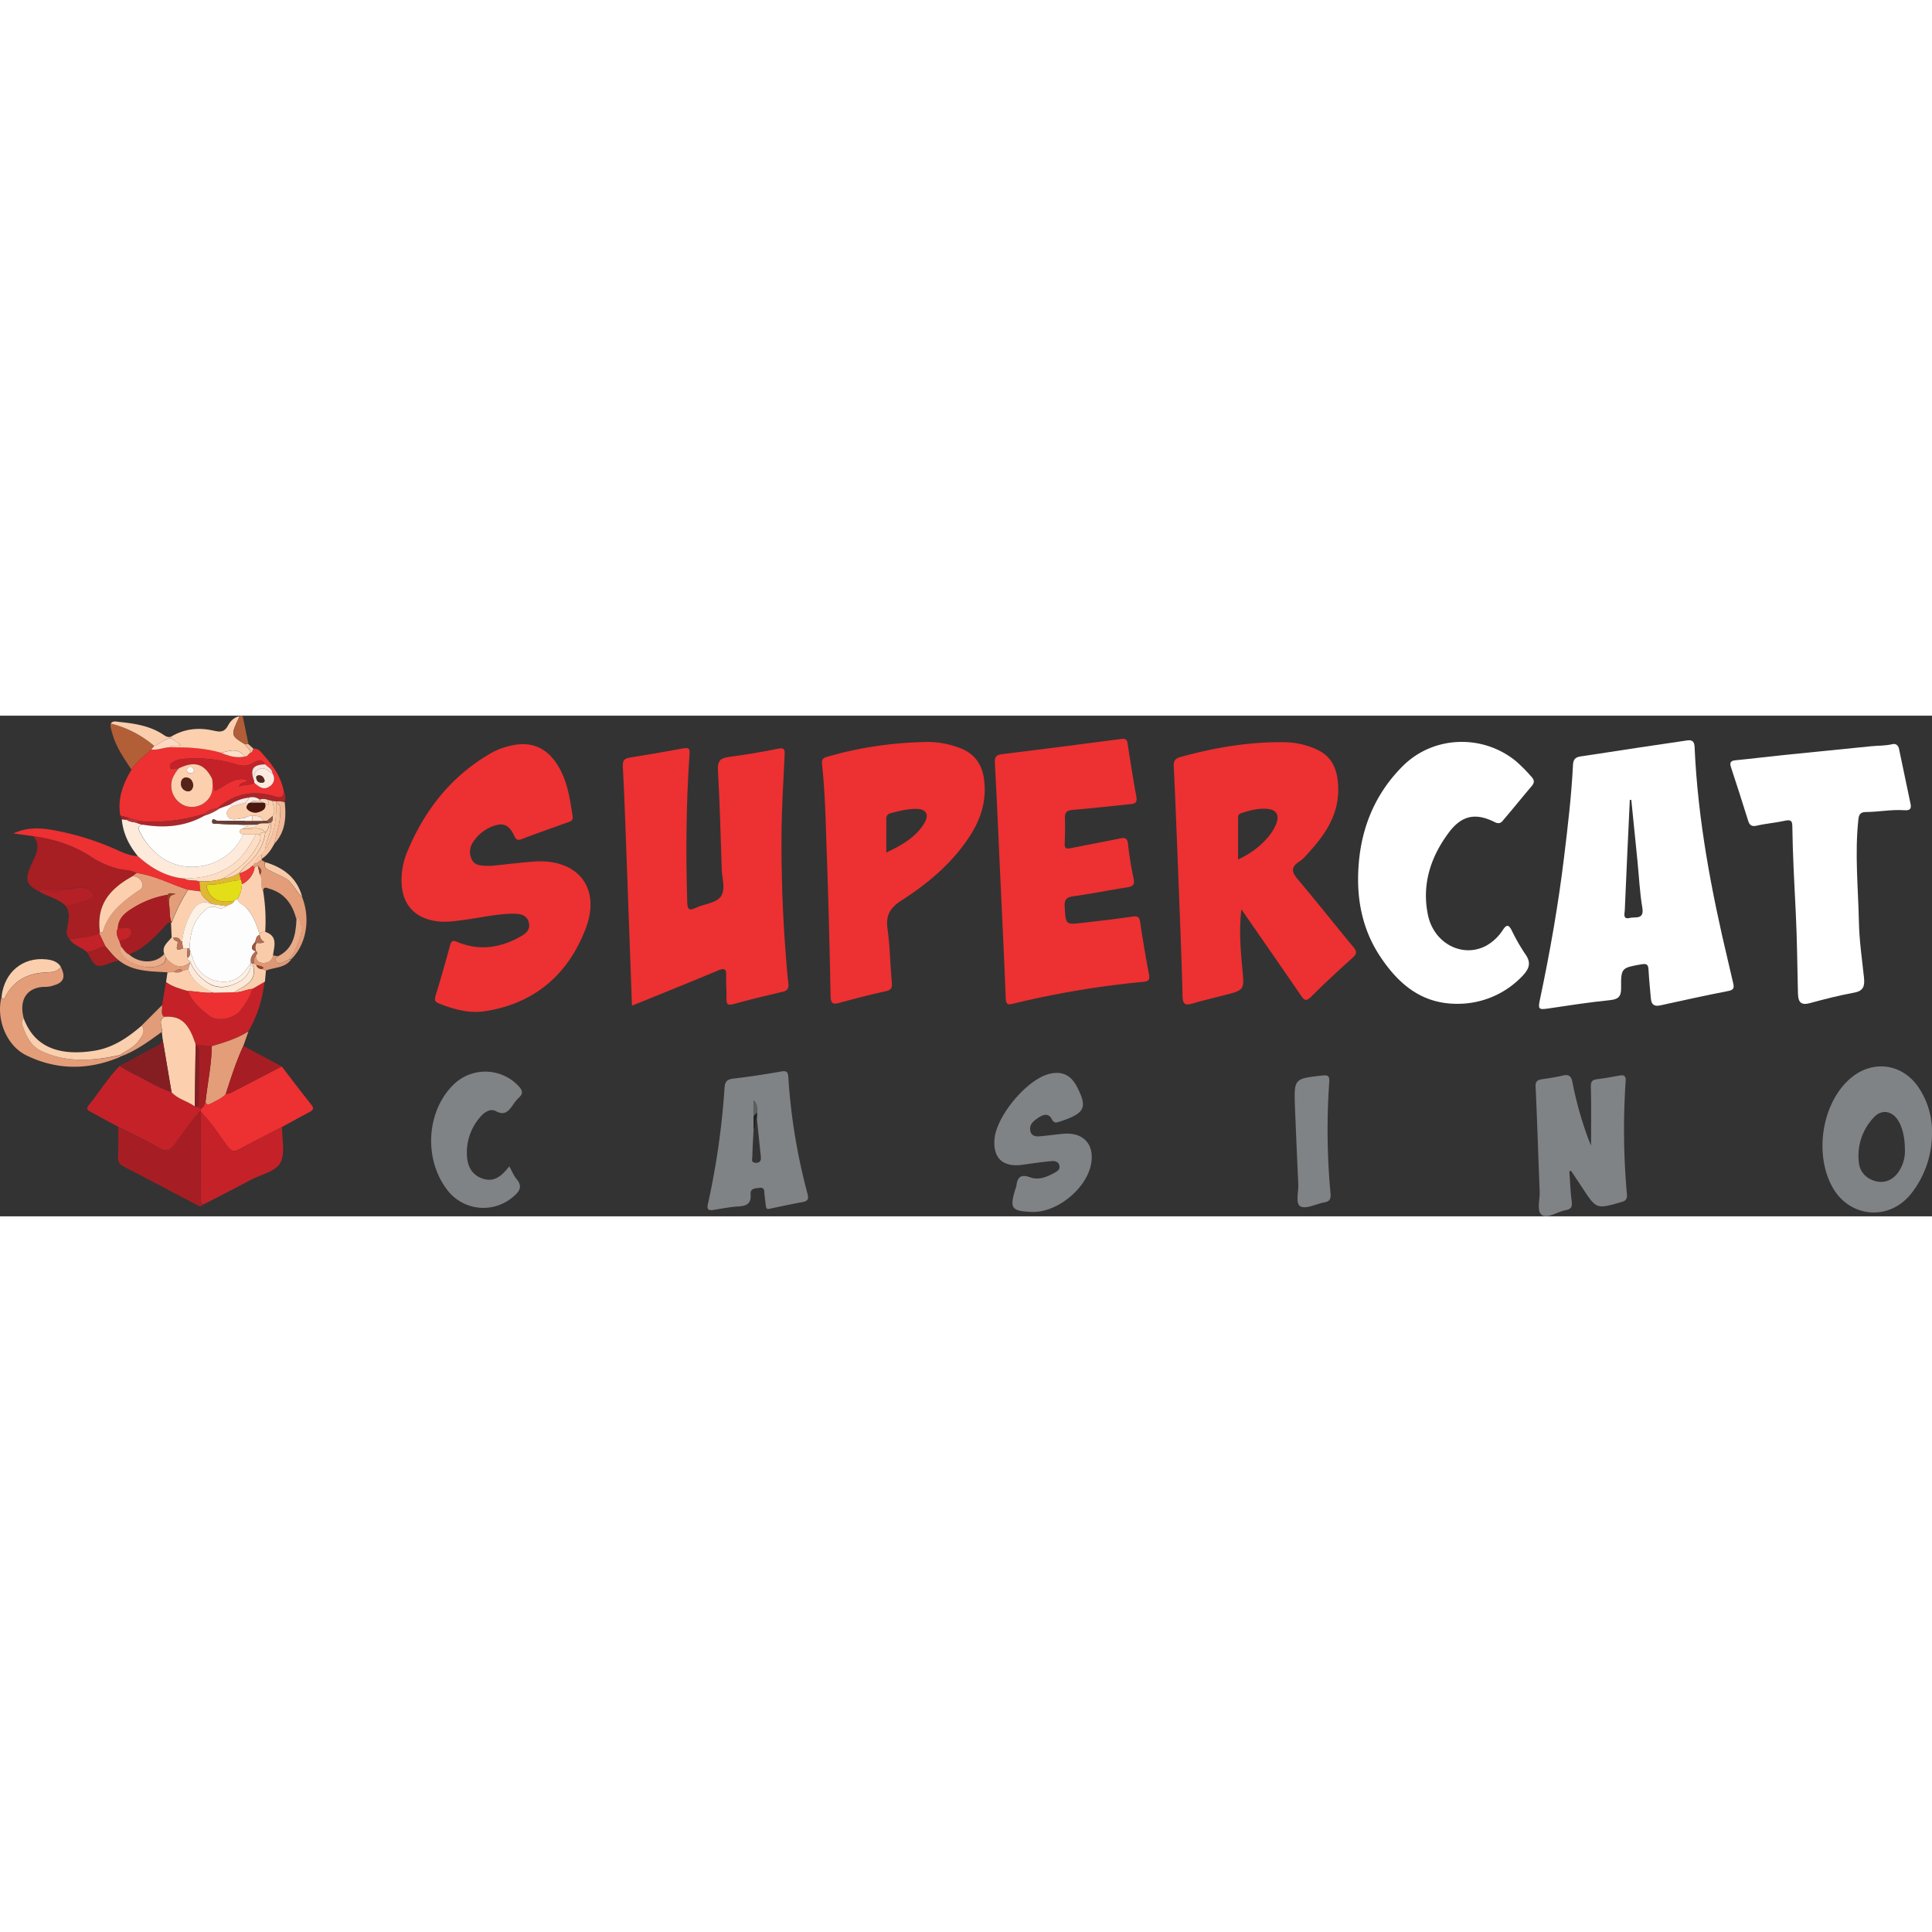 <?xml version="1.0"?>
<svg xmlns="http://www.w3.org/2000/svg" viewBox="0 0 1048.91 271.81" width="100" height="100"><rect x="0" y="0" width="1048.91" height="271.81" fill="#333333" stroke="none"/><defs><style>.cls-1{fill:#fff;}.cls-2{fill:#ed3031;}.cls-3{fill:#808385;}.cls-4{fill:#c42228;}.cls-5{fill:#a71e23;}.cls-6{fill:#a61e23;}.cls-7{fill:#e49d79;}.cls-8{fill:#fcd0ae;}.cls-9{fill:#fdeadb;}.cls-10{fill:#851e23;}.cls-11{fill:#facfad;}.cls-12{fill:#e39d79;}.cls-13{fill:#b25e37;}.cls-14{fill:#fbcfad;}.cls-15{fill:#e29c79;}.cls-16{fill:#b42026;}.cls-17{fill:#fbcfae;}.cls-18{fill:#facead;}.cls-19{fill:#c32228;}.cls-20{fill:#a41e22;}.cls-21{fill:#ab2529;}.cls-22{fill:#facdac;}.cls-23{fill:#b15e38;}.cls-24{fill:#f7cbaa;}.cls-25{fill:#f7c5a3;}.cls-26{fill:#efb897;}.cls-27{fill:#dd9875;}.cls-28{fill:#f9cba9;}.cls-29{fill:#f2bf9e;}.cls-30{fill:#a62025;}.cls-31{fill:#5e6062;}.cls-32{fill:#202122;}.cls-33{fill:#fccfae;}.cls-34{fill:#ac272c;}.cls-35{fill:#fceae0;}.cls-36{fill:#fdd7c2;}.cls-37{fill:#fddec9;}.cls-38{fill:#f4e4dc;}.cls-39{fill:#b73237;}.cls-40{fill:#ba3235;}.cls-41{fill:#a51e23;}.cls-42{fill:#841e23;}.cls-43{fill:#b21f25;}.cls-44{fill:#fde9d8;}.cls-45{fill:#f9ccaa;}.cls-46{fill:#eaac8a;}.cls-47{fill:#c42328;}.cls-48{fill:#954028;}.cls-49{fill:#c68063;}.cls-50{fill:#fdddc4;}.cls-51{fill:#e0b834;}.cls-52{fill:#fefefd;}.cls-53{fill:#fcd2b1;}.cls-54{fill:#fcd1b1;}.cls-55{fill:#e8ac89;}.cls-56{fill:#ee3836;}.cls-57{fill:#99462d;}.cls-58{fill:#fbd0af;}.cls-59{fill:#f9ebea;}.cls-60{fill:#fcede4;}.cls-61{fill:#f7d7bf;}.cls-62{fill:#b36c55;}.cls-63{fill:#933f26;}.cls-64{fill:#562319;}.cls-65{fill:#fef9f5;}.cls-66{fill:#572820;}.cls-67{fill:#fdf0e5;}.cls-68{fill:#bc7558;}.cls-69{fill:#bb7357;}.cls-70{fill:#b7755e;}.cls-71{fill:#fcd7ba;}.cls-72{fill:#fefdfd;}.cls-73{fill:#e3de17;}.cls-74{fill:#6a3e37;}.cls-75{fill:#fef5ef;}.cls-76{fill:#fdede0;}.cls-77{fill:#875847;}.cls-78{fill:#4b180f;}.cls-79{fill:#fde7d5;}.cls-80{fill:#e5cbbb;}.cls-81{fill:#b56d54;}.cls-82{fill:#9f533d;}</style></defs><title>SuperCat casino</title><g id="&#x421;&#x43B;&#x43E;&#x439;_2" data-name="&#x421;&#x43B;&#x43E;&#x439; 2"><g id="&#x421;&#x43B;&#x43E;&#x439;_1-2" data-name="&#x421;&#x43B;&#x43E;&#x439; 1"><path d="M147,58.17s0-.08,0-.12h-.17A2,2,0,0,1,147,58.17Z"/><path d="M115.07,102.23v0l.06,0Z"/><path d="M139.19,128l-.17-.11v0Z"/><path d="M138.63,130.59l.29.09c0-.14,0-.27,0-.42A2.61,2.61,0,0,0,138.63,130.59Z"/><path d="M136.28,134.11l-.11-.07s0,.08,0,.12h0l.09-.05c0,.08,0,.16,0,.24a1.26,1.26,0,0,1,.37,0l.09-.09A1.11,1.11,0,0,0,136.28,134.11Z"/><path d="M145.91,58.16l.25-.08h-.29Z"/><path d="M103.18,134.08h0l-.1.06h0l0,.06,0-.13Z"/><path d="M127.21,100.44h0l0,0v0Z"/><path class="cls-1" d="M938.27,133.65c-9.15-38.34-16.5-77-18.24-116.45-.12-2.68-.87-4.18-3.79-3.8-9,1.33-18.06,2.64-27.08,4-10.33,1.56-20.65,3.21-31,4.71-2.74.4-4,1.55-4.16,4.49-.82,16.75-2.81,33.38-4.82,50-3.15,26.07-7.7,51.88-13.14,77.56-1.11,5.25-.67,5.59,4.74,4.78,11-1.65,22-3.34,33-4.46,4.55-.46,6.4-1.67,6.34-6.58-.14-11.07.27-11,11.1-12.93,3.26-.57,3.66.56,3.8,3.22.28,5.13.82,10.26,1.26,15.38.28,3.23,1.77,4.46,5.17,3.7,12.33-2.74,24.67-5.41,37.06-7.84,2.91-.57,3-1.92,2.47-4.16C940.07,141.42,939.19,137.53,938.27,133.65Zm-53.44-23.84c-3.92,1-2.79-2.42-2.71-4.17.83-20,1.8-39.95,2.73-59.92l.81,0q1.68,16.67,3.36,33.33c.84,8.4,1.21,16.87,2.62,25.17C892.8,111,887.7,109.07,884.83,109.81Z"/><path class="cls-2" d="M704.57,88.83c-3.41-4-3.8-6.65.91-9.67,2.19-1.41,3.91-3.61,5.7-5.58,8.82-9.72,15.65-20.39,15.37-34.17-.18-8.94-2.58-16.89-11.55-21a43.07,43.07,0,0,0-17.4-4c-19.3-.31-38.1,2.9-56.64,8-2.82.78-3.86,2-3.7,5.18,1,21.11,1.8,42.22,2.61,63.34.78,20.45,1.66,40.91,2.15,61.37.11,4.71,1.74,5.06,5.54,3.94,5.58-1.64,11.26-3,16.89-4.41,11.32-2.9,11.1-2.88,10.05-14.3-1-10.69-1.86-21.42-.53-32.38,10.8,15.6,21.64,31.17,32.36,46.82,1.76,2.57,2.82,3.28,5.45.67,7.31-7.27,14.88-14.31,22.56-21.19,2.44-2.19,2.4-3.48.35-5.93C724.57,113.35,714.8,100.89,704.57,88.83ZM693,58.36c-2.61,7.29-11,15.33-20.83,19.68,0-7.55,0-14.67,0-21.8,0-1.33-.13-2.71,1.55-3.25,4.92-1.59,9.92-3,15.12-2.28C693.11,51.32,694.5,54.22,693,58.36Z"/><path class="cls-2" d="M394.25,141.36c-.17,4,.28,8,.18,12-.08,2.93.29,4.21,3.81,3.22,8.8-2.46,17.7-4.59,26.61-6.66,2.64-.61,3.47-1.77,3.16-4.43-.66-5.79-1.09-11.6-1.53-17.41q-2.4-31.63-2.19-63.35c.11-14.46,1-28.93,1.7-43.38.13-2.86-.06-4.16-3.66-3.42q-13.19,2.71-26.56,4.47c-4.6.6-6.29,2.14-6,7.11,1,17.94,1.5,35.91,2.08,53.87.16,5,2.18,10.87-.42,14.65-2.71,3.94-9.14,4.08-13.75,6.32-3.37,1.65-4.45,1-4.57-3-.8-26.8-.6-53.59,1.24-80.34.21-3-.24-3.85-3.35-3.27q-14.47,2.7-29,5c-3,.47-4,1.54-3.87,4.74.75,13.79,1.24,27.59,1.75,41.39,1.09,29.26,2.13,58.52,3.22,88.56,1.82-.72,3-1.19,4.24-1.69,14.16-5.77,28.37-11.45,42.46-17.39C393.45,136.76,394.41,137.56,394.25,141.36Z"/><path class="cls-2" d="M289.61,79.22c-7.46.57-14.9,1.5-22.67,2.31-.68,0-1.68,0-2.68,0-3.18-.16-6.57-.1-8.18-3.57-1.71-3.67-.91-7.28,1.46-10.34a22.33,22.33,0,0,1,8.84-7.15c6.46-2.74,9.91-1.58,12.8,4.74.95,2.07,1.76,2.69,4,1.82,8.4-3.19,16.86-6.19,25.33-9.2,1.55-.55,2.69-1.1,2.39-3.08-1.55-10.4-3.05-20.86-9.36-29.69-5.67-7.95-13.47-11-23.15-9A37.94,37.94,0,0,0,267.18,20c-22.07,12.49-36.8,31.27-46.3,54.43A39.52,39.52,0,0,0,218.05,91c.44,11.33,6.88,18.58,18.09,20.46,5.53.93,11,.05,16.39-.67,8.74-1.17,17.37-3.24,26.22-3.28,3.48,0,7.33.55,8.37,4.82s-2.19,6.36-5.29,8c-10.62,5.8-21.67,7.33-33.14,2.7-2.13-.86-3.48-1.5-4.3,1.52-2.51,9.31-5.19,18.58-8,27.82-.72,2.39.21,3.25,2.22,4,7.85,3.07,16,5.37,24.36,4.12,26.95-4,45.35-19.8,54.89-44.6C326.63,93.4,313.58,77.4,289.61,79.22Z"/><path class="cls-2" d="M619.05,112.3c-.4-2.7-1.11-3.67-4.08-3.24-9.06,1.33-18.16,2.37-27.25,3.41-9.25,1.06-9.1,1-9.67-8.56-.22-3.66.56-5.3,4.53-5.84,9.72-1.33,19.36-3.29,29.06-4.81,3.13-.49,4.66-1.16,3.77-5a184.15,184.15,0,0,1-3-18.71c-.37-2.9-1.45-3.5-4.21-2.92-9,1.88-18,3.47-26.92,5.32-2.35.48-3.35.14-3.24-2.5.19-4.66.27-9.33.13-14-.09-3,1.09-4,4-4.27,10.28-.89,20.54-2,30.81-3.07,2.43-.24,4.64-.26,4-3.91q-2.61-14.49-4.77-29.06c-.38-2.61-1.53-2.76-3.68-2.48-21.46,2.8-42.92,5.6-64.4,8.22-3.38.41-4.22,1.54-4,5,1.17,20.94,2,41.9,3,62.85h0c1,21.62,2.08,43.23,2.89,64.85.15,4,2.1,3.24,4.47,2.67a495.48,495.48,0,0,1,70.36-11.75c3.18-.31,3.38-1.55,2.93-4.14C622,131,620.44,121.68,619.05,112.3Z"/><path class="cls-2" d="M521,17.5a49.16,49.16,0,0,0-20.59-3.14,205.47,205.47,0,0,0-51.13,7.89c-2.26.65-3.27,1.38-3,4,1.71,15.72,2,31.54,2.53,47.33,1,26.27,1.57,52.54,2.14,78.82.08,3.82,1.21,4.5,4.73,3.53,8.33-2.31,16.71-4.46,25.15-6.31,3-.66,3.63-1.82,3.36-4.71-.89-9.77-1-19.64-2.36-29.34-1-7.28,1.49-11.3,7.55-15.21,14.47-9.32,27.65-20.31,37.16-35,6.25-9.66,9.42-20.11,7.57-31.76C532.83,25.68,528.5,20.29,521,17.5ZM501.71,58.59c-4.69,7.49-12,11.67-20.52,15.71,0-6.63,0-12.29,0-17.94,0-1.65.31-2.84,2.17-3.35,4.67-1.28,9.38-2.45,14.22-2.41C502.95,50.65,504.63,53.92,501.71,58.59Z"/><path class="cls-1" d="M823.2,24.84c-18-14.9-44.82-14.09-61.44,2.35-17,16.85-24.31,38-24.43,61.35-.08,14.66,3.36,29,11.66,41.7,10.07,15.37,22.84,26.34,42.46,26.19a48.37,48.37,0,0,0,35.19-15.2c3.45-3.64,4.87-7,1.55-11.64a105.7,105.7,0,0,1-7.46-13c-1.53-3-2.66-3.46-4.71-.41a26,26,0,0,1-8.9,8.58c-12.91,7.09-28.66-1-31.88-16.62-3.41-16.54,1.48-31.39,11.22-44.53,7.12-9.59,14.66-11,25-5.85,3,1.51,4-.21,5.25-1.74,5-5.81,9.73-11.77,14.7-17.57,1.57-1.84,1.88-3.29.13-5.17A89.89,89.89,0,0,0,823.2,24.84Z"/><path class="cls-1" d="M1012,142.33c-1.07-10.05-2.56-20.11-2.77-30.19-.38-18.58-2.32-37.16-.29-55.77.32-3,1.23-4,4.19-4.06,6.8-.06,13.55-1.41,20.39-1,1.94.11,4.35.31,3.83-3Q1034.13,33.15,1031,18c-.42-2-1.84-3-3.64-2.52-3.77.91-7.6.73-11.39,1.11-15.83,1.6-31.66,3.15-47.49,4.77-8.73.9-17.45,2-26.19,2.84-2.73.27-3.37,1.22-2.49,3.86,3.2,9.63,6.26,19.3,9.3,29,.8,2.54,2,3.27,4.79,2.63,5-1.16,10.18-1.53,15.19-2.65,2.89-.64,4-.13,4,2.92.21,15.77,1.09,31.52,1.88,47.28.71,14.1.79,28.24,1.15,42.36,0,.67,0,1.33.08,2,.2,4.15,1.93,5.69,6.29,4.5,8-2.18,16.08-4.26,24.24-5.75C1011.83,149.43,1012.41,146.61,1012,142.33Z"/><path class="cls-3" d="M882.59,198.4c.21-2.94-1-3.43-3.44-3-4.09.75-8.19,1.48-12.3,2-2.78.38-3.21,1.67-3.14,4.39.26,10.53.11,21.06.11,31.68-.58-1.45-1.28-3.06-1.87-4.71a196,196,0,0,1-8.25-29.76c-.64-3.39-2-4.38-5.32-3.6-3.71.88-7.51,1.45-11.28,2-2.48.39-3.54,1.18-3.39,4.19.9,18.94,1.43,37.9,2.21,56.85.18,4.41-1.84,10.64,1.28,12.71,3,2,8.29-1.83,12.67-2.64,2.86-.53,3.84-1.64,3.44-4.69-.7-5.43-.89-10.92-1.29-16.39l.91-.35c2,3,4,6,6,9,7.76,11.93,7.74,11.88,21.32,8,2.57-.73,3.27-1.8,3-4.52A393,393,0,0,1,882.59,198.4Z"/><path class="cls-3" d="M1005.45,196.24c-15.81,12.62-20.9,40.79-10.74,59.45,9.39,17.25,31.62,18.92,43.39,3.14a52.67,52.67,0,0,0,10.81-32.09,42.83,42.83,0,0,0-7.36-25C1033,189.13,1017.38,186.71,1005.45,196.24Zm25.93,50.43c-2.73,4.74-7.16,7.09-11.92,6.29-5.44-.92-9.61-4.71-10.23-10.1a30.29,30.29,0,0,1,8.08-24.75c4.24-4.62,10-3.62,13.31,1.82,2.23,3.63,3.55,9.13,3.57,15.33A19.81,19.81,0,0,1,1031.38,246.67Z"/><path class="cls-3" d="M428,196.4c-.16-2.71-.71-3.78-3.78-3.24-8.69,1.52-17.41,2.89-26.17,3.9-3.38.39-4.46,1.7-4.67,4.9a419.81,419.81,0,0,1-9.05,63.21c-.65,2.94.33,3.58,3,3.17,4.44-.69,8.88-1.62,13.34-1.87s7.25-1.37,6.84-6.52c-.27-3.41,2.46-3.32,4.79-3.61,3-.38,2.57,1.77,2.75,3.55.2,2,.48,4,.7,5.95.15,1.39.7,2.21,1.4,2,6.74-1.39,12.59-2.7,18.48-3.76,3-.54,3.54-1.63,2.73-4.69A321.2,321.2,0,0,1,428,196.4Zm-17.59,46.36c-2.85,0-2-2.18-1.95-3.58.12-4.94.44-9.87.69-14.81h0q0-3.45,0-6.89v-8.69c2.17,2.43,2,4.56,1.83,6.66a.75.75,0,0,0-.24.26l.24-.26-.07,3c.71,6.89,1.38,13.78,2.14,20.66C413.27,241.18,413,242.73,410.44,242.75Z"/><path class="cls-3" d="M577.32,227c-4.31.39-8.6,1-12.9,1.36-2,.17-4.24-.11-4.92-2.48-1.1-3.84,1.7-5.91,4.29-7.65,2.43-1.63,5.47-2.69,7.26.83,1.2,2.36,2.5,1.91,4.38,1.29,13.68-4.47,15.17-7.54,9.15-19.09-3.32-6.36-8.5-8.59-15.42-6.64-12,3.37-28,22.63-29.2,35-1,10.47,4.47,15.65,14.95,14.22,5.28-.72,10.54-1.51,15.84-2,1.78-.18,3.86.14,4.41,2.39.49,2-1,3.07-2.51,3.88-4.16,2.3-8.7,4.22-13.33,2.54-4.92-1.78-6.93-.32-7.48,4.47a14.77,14.77,0,0,1-.73,2.38c-3,10-1.86,11.48,8.83,11.91.33,0,.67,0,1,0,13,.15,28.44-12.31,31.27-25.3C594.62,233.1,588.42,226,577.32,227Z"/><path class="cls-3" d="M269.25,214.72c4.75,2.53,6.82,0,9.11-3.22a25.1,25.1,0,0,1,3.46-4.25c2.58-2.33,1.6-4.1-.34-6.2a24.68,24.68,0,0,0-35-1c-14.87,14.27-16.63,40.25-3.86,57.17a24.66,24.66,0,0,0,35.81,4.12c3.43-2.82,5.59-5.52,2-9.8-1.57-1.87-2.49-4.29-3.93-6.85-3.91,4.91-7.89,8.74-14.22,6.74-6-1.91-8.52-6.73-8.77-12.63a29.2,29.2,0,0,1,7.38-21.11C263.11,215.16,266.24,213.12,269.25,214.72Z"/><path class="cls-2" d="M69.95,55.47l4.86,1.45a2.52,2.52,0,0,1,1.24.37,93.18,93.18,0,0,0,35-4.06h0A12.08,12.08,0,0,1,118,50.3h0c9-7.85,19.22-10,30.66-6.6,2.43.72,5.1,1.7,5.46-2.41-1.37-7.52-5.42-13.62-10.37-19.18-1.68-1.89-3.08-4.36-6.19-4.26h0c-.41.82-.28,2-1.53,2.26h0c-1.1.55-1.44,2.23-3,2h0c-4.55,1-8.74-.25-12.87-2-9.14-2.75-18.56-3-28-3h0c-3.36.11-6.54,1.75-10,1.2h0c-3.64,3.57-7.92,6.51-10.73,10.9h0C66.82,37,63.69,45,65.32,54.25l4.63,1.22Zm23.62-30c2.24-1.6,4.82-2,7.52-2.11a76.86,76.86,0,0,1,27.48,3.17,10.49,10.49,0,0,0,9-.88c2.18-1.27,4.6-2.47,6.33.78h0c1.45,1.55,3.8,2.37,4,4.93a4.91,4.91,0,0,1-1.46,7c-3.3,2.38-5.93.22-8.4-1.9-2.49,1.5-5.36.79-8.22,2,.57-2.88,3.58-1.3,4.33-3.6-7.17-1.91-11.86,3.41-17.38,5.91-1.47-2.08.07-4.58-1.57-6.31h0c.13,2.8.49,5.63-.6,8.34a11.39,11.39,0,0,1-14.06,6.18,11.72,11.72,0,0,1-7-14.58,18.24,18.24,0,0,1,3.65-5.83c-.82,0-1.65,0-2.47.14s-2,.76-2.42-.7A2.39,2.39,0,0,1,93.56,25.45Z"/><path class="cls-4" d="M94.71,232.93c4.68-6.21,8.9-12.79,14.25-18.49l.09-1.05h0l-2.05-1h0l-1.26-.31h0c-4-3-9.19-3.86-12.6-7.72h0c-7.73-2.48-14.47-7-21.74-10.48-2.25-1.06-4.34-2.46-6.5-3.71h0c-6.37,6.55-11.09,14.39-16.82,21.45-1.76,2.17-.09,2.81,1.38,3.61l14.81,8.06h0c7.4,3.77,15,7.23,22.13,11.44C90.29,237.07,92.38,236,94.71,232.93Z"/><path class="cls-2" d="M152.95,190.43q-12.41,6.44-24.83,12.86c-1.76.91-3.45,2.07-5.56,2.08-2.3,2.51-5.45,3.66-8.33,5.24-1.29.71-2.18.54-2.63-1h0c-.74,1.33-.84,3.08-2.56,3.73h0l-.09,1.05a6.24,6.24,0,0,1,.12.89h0c5.72,5.57,9.81,12.43,14.6,18.71,1.93,2.53,3.3,3,6.06,1.52,7.71-4.18,15.55-8.13,23.35-12.17,4.93-2.7,9.84-5.46,14.82-8.08,2-1,2.83-1.9,1.13-4.05C163.58,204.39,158.3,197.39,152.95,190.43Z"/><path class="cls-5" d="M53.93,118.38l.27-1h0C52.58,104,57.94,94.89,71.87,87.23l2.35-1.78h0c-3-1.63-6.37-1.56-9.58-2.25a48.48,48.48,0,0,1-15.91-7C39.31,70.12,28.91,67,17.93,65.43h0c3,3,2.78,6.6,1.41,10.21-.94,2.48-2.27,4.82-3.24,7.29C13.59,89.36,14.71,92.1,21,95.32c1.11-1.24,2.6-.88,4-1h9a26.56,26.56,0,0,0,6.85-.7,9.09,9.09,0,0,1,7.62,1c1.1.73,2.35,1.52,2,3.07a3.17,3.17,0,0,1-2.37,2.33c-4.1,1.16-8.22,2.25-12.33,3.36h0c2.27,3.53,1.53,7.33.86,11-.46,2.51-.88,4.89,1.14,6.93h0C43.25,120.68,48.7,120.13,53.93,118.38Z"/><path class="cls-3" d="M721.66,198.89c.25-3.41-.82-3.87-3.85-3.52-15.25,1.73-15.26,1.67-14.77,17,.6,14,1.15,27.91,1.83,41.86.21,4.25-1.67,10.67,1.15,12.18,3,1.62,8.42-1.32,12.81-2.13,3-.54,3.81-1.75,3.52-5A372.72,372.72,0,0,1,721.66,198.89Z"/><path class="cls-6" d="M109,260.9q0-22.79.05-45.58h0a6.24,6.24,0,0,0-.12-.89c-5.35,5.7-9.57,12.28-14.25,18.49-2.33,3.09-4.42,4.14-8.32,1.84-7.14-4.21-14.73-7.67-22.13-11.44h0c0,5.5.05,11-.14,16.5-.09,2.54.91,3.86,3.12,5,12.87,6.65,25.65,13.48,38.5,20.17,1.33.69,2.78,2.23,4.48.52C108.75,264.25,109,262.53,109,260.9Z"/><path class="cls-4" d="M123.68,234c-4.8-6.29-8.88-13.15-14.6-18.71h0q0,22.79-.05,45.58c0,1.63-.27,3.35,1.19,4.61,8.71-4.5,17.48-8.91,26.12-13.55,5.55-3,13.45-4.39,16-9.42,2.61-5.2.7-12.68.77-19.16-7.79,4-15.63,8-23.35,12.17C127,237.05,125.61,236.57,123.68,234Z"/><path class="cls-4" d="M89,163.52h0c7.44-.61,11.54,1.89,15,9.32.84,1.78,1.41,3.69,2.1,5.54h0c2.94.32,5.8,1.38,8.82,1,6.93-1.9,13.76-4.08,19.9-8h0c5-8.32,7.64-17.44,8.81-27l-6.73,3.9h0c-1.11,4.26-3.58,7.8-6.08,11.29-3.61,5-12.67,7-17.42,3.31s-9.31-7.5-11.45-13.39h0c-4.11-1.2-8.29-2.26-11.82-4.88h0L88,157.23h0C88.47,159.3,86.94,161.72,89,163.52Z"/><path class="cls-7" d="M22.8,182.28c-5.89-2.69-8.51-8.06-10.54-13.76a3.69,3.69,0,0,1,.64-4.17h0C10,153.53,15.3,147,25.14,147.23a13.68,13.68,0,0,0,3.9-.77c5.57-1.55,6.73-4.51,4-10-2.16,2.92-5.41,2.79-8.51,3-9.6.53-17.15,4.38-21.68,13.22-.69,1.35-.81,1.41-1.63,1.06-.26-.11-.23-.91-.33-1.39h0c-3.16,12,2.36,26.59,13.28,32,16.61,8.17,33.76,8.17,50.86,1q0-.46,0-.92C50.76,187.35,36.58,188.56,22.8,182.28Z"/><path class="cls-7" d="M94.18,139.21c1.58-.71,3-2.51,5-.75l3-.75h0l1-3.49,0-.06h0c-5.39,3.81-9.39,1.26-13-2.94h0c-.27.93-.25,2.15-.85,2.74-5.78,5.63-21.46,1.52-23.89-6.19a2.22,2.22,0,0,1,.5-2.3h0l-1-3h0c-1.08-2.25-2.09-4.52-.85-7,.24-5.29,3.84-8.29,7.79-10.76A51,51,0,0,1,91,97.27h0c.78-1.23,1.83-.91,4.4-.47-4.73.79-3.15,3.52-3.66,5.43.62,3.32,0,6.82,1.41,10h0a102.71,102.71,0,0,1,8.89-17.8c-9.33-2.85-18-7.74-27.83-9l-2.35,1.78a5.15,5.15,0,0,1,5.31,3.63c1,2.85-1.51,3.8-3.14,4.93-8,5.54-15.28,11.55-18.17,21.39-.24.82-1.08.38-1.67.16h0l-.27,1,3.3,6.89h0c2.39,2.66,4.43,5.65,7.41,7.74h0c7.8,6.12,17.17,5.78,26.31,6.39l3.23-.18Z"/><path class="cls-8" d="M93.13,204.4h0c3.41,3.86,8.63,4.77,12.6,7.72q.23-16.37.46-32.74l0-1h0c-.69-1.85-1.26-3.76-2.1-5.54-3.49-7.43-7.58-9.93-15-9.32-3.51,2.27-.62,5.5-1.23,8.21h0l.45,3.92Z"/><path class="cls-2" d="M64.64,83.2c3.21.69,6.59.62,9.58,2.25h0c9.84,1.28,18.5,6.17,27.83,9l6.77.86h0L108.25,90c-2.68-1-5.76,0-8.33-1.6-9.87-1-17.89-5.71-25.07-12.19h0c-4.09-.08-7.73-1.71-11.36-3.32a146.75,146.75,0,0,0-36-11c-6.81-1.1-13.65-1.08-20.2,2.06l10.69,1.46h0c11,1.55,21.37,4.69,30.8,10.76A48.48,48.48,0,0,0,64.64,83.2Z"/><path class="cls-9" d="M99.92,88.42c9.92-.1,19.13-1.91,27.29-8.36,5.44-4.3,8.63-9.85,11.78-15.64h0l-7,0C124,83,98.43,88.11,84.13,74A38.24,38.24,0,0,1,76,63.39c-.89-1.86-1.41-3.5,1.3-4.2h0l-3.23-1.07h0c-1.79-.44-3.73-.4-5.28-1.63l-2.66-.25c.65,7.64,3.89,14.15,8.69,20h0C82,82.71,90.05,87.45,99.92,88.42Z"/><path class="cls-7" d="M111.6,209.65h0c.45,1.5,1.34,1.67,2.63,1,2.88-1.58,6-2.73,8.33-5.24,2.82-8.83,5.64-17.65,9.54-26.09h0l2.78-7.89h0c-6.14,3.88-13,6-19.9,8C114.85,189.56,112.66,199.54,111.6,209.65Z"/><path class="cls-8" d="M93,12.35h0l5.31,3.48c-2.21,1.1-4.57-.12-6.25,1.31h0c9.44,0,18.85.3,28,3,4.57-1.18,9.21-2.84,12.87,2,1.6.19,1.94-1.49,3-2-.11-2.1-2.14-3-3-4.63-7.78-4.79-7.78-4.79-2.88-15.17-3.09.45-5.06,2.73-6.29,5.07-1.86,3.55-4.16,3.56-7.53,2.77-8.11-1.9-16-1.19-23.32,3.19v1Z"/><path class="cls-10" d="M71.38,193.92c7.27,3.44,14,8,21.74,10.48h0l-4.87-28.75c-.26,2.34-2.13,3.05-3.88,4-6.52,3.48-13,7-19.49,10.57h0C67,191.45,69.14,192.85,71.38,193.92Z"/><path class="cls-6" d="M122.56,205.38c2.11,0,3.79-1.18,5.56-2.08q12.43-6.39,24.83-12.86l-20.84-11.15h0C128.21,187.72,125.38,196.55,122.56,205.38Z"/><path class="cls-11" d="M12.27,168.52c2,5.7,4.65,11.07,10.54,13.76,13.78,6.29,28,5.07,42.2,2,3.59-2.32,7.6-4.11,10.2-7.69,1.81-2.49,4.1-5,1.78-8.36h0c-7.6,6.56-15.74,12.14-26,13.72-16.92,2.63-31.85-.64-38.12-17.63h0A3.69,3.69,0,0,0,12.27,168.52Z"/><path class="cls-12" d="M138,80.22h0l-.94,1.19h0l1.15,1h0l1.68-1.06h0c1.34,1.44,3,2.81,1.11,5,1.82,2.74.1,6.2,1.8,9,.24-2.91,2.07-1.8,3.56-1.36,8.34,2.45,12.51,8.58,14.54,16.58h0c.56-1.91,1.13-1,1.61,0,2.9,6.31-.34,11.76-2.59,17.29a26.76,26.76,0,0,1-3,4.5l1.05,0c8.32-8,10.78-22,6-34-3.77-3.16-5.27-8.45-10.05-10.66-2.38-1.1-4.76-2.24-7.1-3.44-1.9-1-4.16-1.8-2.89-4.73h0L142,78.37h0C140.59,78.86,139.78,80.52,138,80.22Z"/><path class="cls-13" d="M82.1,18.34h0l1.65-1.87A57.47,57.47,0,0,0,60.11,4.29h0c-.38,1.71.31,3.25.72,4.85,1.94,7.53,6.3,13.78,10.54,20.11h0C74.18,24.85,78.46,21.91,82.1,18.34Z"/><path class="cls-14" d="M1.22,153.65c.82.35.94.29,1.63-1.06,4.53-8.84,12.08-12.69,21.68-13.22,3.11-.17,6.35,0,8.51-3-1.86-3-4.87-3.74-8-4.08C12.37,131,2.48,139.17.88,152.26h0C1,152.75,1,153.54,1.22,153.65Z"/><path class="cls-15" d="M89,163.52h0c-2.1-1.8-.57-4.22-1.09-6.29h0l-11,11h0c2.32,3.4,0,5.88-1.78,8.36C72.61,180.2,68.6,182,65,184.31q0,.46,0,.92c8.49-3,15.61-8.31,22.79-13.51h0C88.42,169,85.53,165.79,89,163.52Z"/><path class="cls-16" d="M48.17,100.08a3.17,3.17,0,0,0,2.37-2.33c.3-1.55-.95-2.34-2-3.07a9.09,9.09,0,0,0-7.62-1,26.56,26.56,0,0,1-6.85.7,9.27,9.27,0,0,1-9,0c-1.39.07-2.88-.29-4,1,4.84,2.88,10.73,3.85,14.8,8.11h0C40,102.32,44.08,101.24,48.17,100.08Z"/><path class="cls-17" d="M102,149.48c4.68.12,9.29,1.41,14,.84-6-2.66-11.5-5.93-13.85-12.62l-3,.75c-1.51,1.21-3.24,1-5,.75h0l-3.23.18-.75,5.22h0c3.53,2.62,7.71,3.67,11.82,4.88Z"/><path class="cls-18" d="M83.76,16.46c3.2-1.13,5.51-4.25,9.27-4.11h0v-1c-1.55.62-2.78,0-4.09-.85-7.35-5-15.8-6.26-24.35-7.11-1.51-.15-3.26-.78-4.46.9h0A57.47,57.47,0,0,1,83.76,16.46Z"/><path class="cls-19" d="M57.23,125.27h0l-3.3-6.89c-5.22,1.75-10.68,2.3-16.09,3h0c2.17,3.55,6.47,4.24,9.3,6.9C50.79,128.25,53.69,125.71,57.23,125.27Z"/><path class="cls-20" d="M57.23,125.27h0c-3.54.44-6.44,3-10.09,3.05,1.85,2.59,3.29,6.74,5.67,7.37,2.88.76,6.55-1.46,9.89-2.36a17.68,17.68,0,0,1,2-.32h0C61.66,130.92,59.62,127.92,57.23,125.27Z"/><path class="cls-21" d="M148.61,43.71C137.18,40.29,127,42.45,118,50.3h0l1.16.11,5.73-2.14A23.48,23.48,0,0,1,135,44.51a6.46,6.46,0,0,1,6,1h0a5.83,5.83,0,0,1,4.06,0h0l3,.79,2,.23a8.92,8.92,0,0,1,4.63.48h0c.16-2,.65-3.94-.55-5.76C153.71,45.41,151,44.43,148.61,43.71Z"/><path class="cls-22" d="M142,137.53h0a3,3,0,0,1-2.85-2.14l-1.1-.84h0l-1-.06c3.41,9.49-4,12.1-9.94,15.68,3.49.26,6.59-1.51,10-1.89l6.73-3.9.53-6-2.27-.86Z"/><path class="cls-22" d="M136.63,134.38a1.55,1.55,0,0,1,.33.1,1.13,1.13,0,0,0-.24-.19Z"/><path class="cls-23" d="M133,15.49l1.91,0h0c-1-4.84-2-9.67-3-14.51-.22-1-.88-1.29-1.8-.69h0C125.24,10.7,125.24,10.7,133,15.49Z"/><path class="cls-24" d="M146.91,84.28c2.34,1.19,4.71,2.33,7.1,3.44,4.78,2.21,6.28,7.5,10.05,10.66-2.79-10.42-10.22-15.9-20-18.83h0C142.76,82.48,145,83.31,146.91,84.28Z"/><path class="cls-25" d="M152,51.86c-.15-1.72.58-3.84-2-4.47.06,8.82-.81,17.42-6,25l-2,3,.13,2.29c3.18-2,5.14-5,6.87-8.23C149.93,63.56,152.54,58,152,51.86Z"/><path class="cls-26" d="M150,46.59q0,.4,0,.8h0c2.59.63,1.86,2.75,2,4.47.52,6.12-2.09,11.7-3,17.58,6-6.42,6.43-14.24,5.6-22.37h0A8.92,8.92,0,0,0,150,46.59Z"/><path class="cls-27" d="M157,132.34a37.84,37.84,0,0,1-4.54,1.9,2.27,2.27,0,0,1-2.88-1.32c-.48-1.25,1-1.53,1.43-2.33l-2.83-.45c-.56,2.92-2.59,4.11-5.3,4.09-2.31,0-3.78-1.19-4-3.55l-.29-.09c-.85,1.18-.42,2.63-.62,4h0l1.1.84c1.22.36,2.65.45,3.61,1.17s-.47.63-.75,1h0l2.27.86c4.64-1.94,10.38-1.34,13.82-6l-1.05,0Z"/><path class="cls-28" d="M138,80.22c1.74.3,2.55-1.37,3.91-1.86h0a.56.56,0,0,0,.2-.71L142,75.37C139.93,76.36,139,78.33,138,80.22Z"/><path class="cls-29" d="M133,15.49c.82,1.65,2.85,2.53,3,4.63h0c1.25-.25,1.12-1.44,1.53-2.26h0l-2.58-2.34h0Z"/><path class="cls-30" d="M68.81,56.49l1.14-1-4.63-1.22.84,2h0Z"/><path class="cls-31" d="M411,215.45c.13-2.11.34-4.23-1.83-6.66v8.69l1.59-1.76A.75.75,0,0,1,411,215.45Z"/><path class="cls-32" d="M411,215.45l-.24.26-1.59,1.76q0,3.45,0,6.89h0c1.67-1.66,0-4.3,1.72-5.93Z"/><path class="cls-4" d="M94.74,28.66c.82-.1,1.65-.09,2.47-.14,8.59-4.11,13.9-2.37,18,5.9h0c1.64,1.73.1,4.23,1.57,6.31,5.52-2.49,10.21-7.82,17.38-5.91-.75,2.3-3.76.72-4.33,3.6,2.86-1.17,5.73-.46,8.22-2l-.07-1h0c-2.41-6.37-.78-8.85,5.94-9h0c-1.74-3.25-4.15-2-6.33-.78a10.49,10.49,0,0,1-9,.88,76.86,76.86,0,0,0-27.48-3.17c-2.7.14-5.28.52-7.52,2.11A2.39,2.39,0,0,0,92.31,28C92.69,29.42,93.8,28.78,94.74,28.66Z"/><path class="cls-33" d="M97.21,28.53a18.24,18.24,0,0,0-3.65,5.83,11.72,11.72,0,0,0,7,14.58,11.39,11.39,0,0,0,14.06-6.18c1.1-2.71.73-5.53.6-8.34h0C111.11,26.15,105.8,24.41,97.21,28.53ZM101.66,41a4,4,0,0,1-3.36-4.33c0-1.82,1.16-3.3,3.2-3,2.33.32,3.13,2.19,3.41,4.13C104.62,39.83,103.65,41.26,101.66,41Zm1.51-9.73a1.71,1.71,0,0,1-1.7-1.48c-.13-1.29.94-1.7,1.91-1.73a1.85,1.85,0,0,1,2,1.78C105.11,31.06,104.25,31.34,103.17,31.23Z"/><path class="cls-34" d="M74.81,56.92l1.24.37A2.52,2.52,0,0,0,74.81,56.92Z"/><path class="cls-34" d="M111,54.28q0-.52,0-1h0a93.18,93.18,0,0,1-35,4.06l-2,.83h0l3.23,1.07h0C89.08,61.16,100.42,60.3,111,54.28Z"/><path class="cls-35" d="M140.48,29.14c-2.91,1.41-2.37,3.93-2.49,6.31h0l.07,1c2.47,2.13,5.1,4.29,8.4,1.9a4.91,4.91,0,0,0,1.46-7C145.62,30,143.75,27.55,140.48,29.14ZM142,36.35c-1.81.07-2.67-1-2.86-2.64-.12-1,.69-1.33,1.61-1.3,1.8.06,2.46,1.3,2.93,2.77C143.64,36.35,142.75,36.32,142,36.35Z"/><path class="cls-36" d="M93,12.35h0c-3.76-.14-6.07,3-9.27,4.11L82.1,18.34h0c3.44.55,6.62-1.08,10-1.2h0c1.67-1.44,4-.21,6.25-1.31Z"/><path class="cls-37" d="M120.08,20.19c4.13,1.72,8.32,3,12.87,2h0C129.29,17.35,124.65,19,120.08,20.19Z"/><path class="cls-38" d="M138,35.45h0c.12-2.38-.42-4.9,2.49-6.31,3.28-1.58,5.14.88,7.44,2.21-.18-2.57-2.54-3.38-4-4.93h0C137.2,26.6,135.58,29.07,138,35.45Z"/><path class="cls-39" d="M111,54.28a26.91,26.91,0,0,0,8.1-3.87L118,50.3h0A12.08,12.08,0,0,0,111,53.23h0Q111,53.76,111,54.28Z"/><path class="cls-40" d="M76,57.29l-1.24-.37-4.86-1.45h0l-1.14,1c1.55,1.23,3.49,1.19,5.28,1.63h0Z"/><path class="cls-41" d="M115,179.35c-3,.41-5.88-.65-8.82-1h0l0,1A2.31,2.31,0,0,1,108,182c0,9.59,0,19.18-.14,28.77,0,.57-.58,1.14-.89,1.71h0l2.05,1h0c1.72-.65,1.82-2.4,2.56-3.73h0C112.66,199.54,114.85,189.56,115,179.35Z"/><path class="cls-42" d="M107.88,210.72c.09-9.59.1-19.18.14-28.77a2.31,2.31,0,0,0-1.82-2.57q-.23,16.37-.46,32.74h0l1.26.31h0C107.3,211.86,107.87,211.29,107.88,210.72Z"/><path class="cls-8" d="M54.2,117.34h0c.59.23,1.43.66,1.67-.16,2.89-9.84,10.22-15.85,18.17-21.39,1.63-1.13,4.1-2.08,3.14-4.93a5.15,5.15,0,0,0-5.31-3.63C57.94,94.89,52.58,104,54.2,117.34Z"/><path class="cls-43" d="M34,94.37H25A9.27,9.27,0,0,0,34,94.37Z"/><path class="cls-2" d="M127,150.16l-11,.16c-4.72.58-9.33-.72-14-.84h0c2.13,5.89,6.82,9.76,11.45,13.39s13.81,1.71,17.42-3.31c2.51-3.49,5-7,6.08-11.29h0C133.6,148.65,130.5,150.42,127,150.16Z"/><path class="cls-6" d="M70.07,129.65h0c7.54-3,13.13-8.55,18.57-14.3,1.19-1.26,1.95-3.17,4.15-3.12h0l.17.22.21-.18h0c-1.4-3.21-.79-6.71-1.41-10-1.13-1.52-.62-3.28-.74-5h0a51,51,0,0,0-19.3,7.34c-4,2.46-7.56,5.47-7.79,10.76a2.58,2.58,0,0,1,.49,0c2.4.45,6.38-1.43,6.82,1.71.48,3.45-3.39,4.57-6.46,5.34h0l1,3h0C67.16,126.93,68.12,128.8,70.07,129.65Z"/><path class="cls-8" d="M93,112.44l-.17-.22h0l.37,8.14h0l1.05.09h0c1.53.12,3.24-.11,3.8,1.92a2.68,2.68,0,0,0,.84.23,40.88,40.88,0,0,1,4.65-15c2.63-4.66,5.75-7.9,11.59-5.29v0c-2.38-2-5.42-3.46-6.24-6.91h0l-6.77-.86a102.71,102.71,0,0,0-8.89,17.8h0Z"/><path class="cls-44" d="M127,150.16c5.91-3.58,13.35-6.19,9.94-15.68a1.55,1.55,0,0,0-.33-.1,1.26,1.26,0,0,0-.37,0c-.41,6.72-4.89,9.93-10.63,12s-10.72.85-15.2-3.05a23.45,23.45,0,0,1-7.23-9.85,6.32,6.32,0,0,1,0,.67h0l0,.13-1,3.49h0c2.35,6.69,7.83,10,13.85,12.62Z"/><path class="cls-45" d="M103.18,134.08a6.32,6.32,0,0,0,0-.67c-.69-.5-1.89-.71-1.17-2h0c-1-1.67,0-3.42-.22-5.11H99.32c-6,2.66-1.74-2.93-3.18-3.94h0c-1.1-.17-2-.5-1.92-1.89l-1.05-.09h0c-2,2.69-5.46,4.74-4,9l.86,1.87h0c3.64,4.19,7.64,6.75,13,2.94l.1-.06Z"/><path class="cls-46" d="M89.19,129.34c-4.41,5.29-13.42,5.43-19.12.31h0c-2-.85-2.91-2.72-4.26-4.18h0a2.22,2.22,0,0,0-.5,2.3c2.43,7.71,18.1,11.82,23.89,6.19.6-.59.58-1.81.85-2.74h0Z"/><path class="cls-47" d="M71.23,117.09c-.44-3.14-4.43-1.26-6.82-1.71a2.58,2.58,0,0,0-.49,0c-1.24,2.53-.23,4.8.85,7h0C67.85,121.66,71.72,120.54,71.23,117.09Z"/><path class="cls-48" d="M91.76,102.23c.51-1.9-1.07-4.64,3.66-5.43-2.57-.44-3.62-.75-4.4.47h0C91.14,98.95,90.63,100.71,91.76,102.23Z"/><path class="cls-49" d="M94.18,139.21h0c1.72.2,3.45.46,5-.75C97.18,136.7,95.76,138.5,94.18,139.21Z"/><path class="cls-50" d="M121,88.4h0c7.37-4.21,14-9.25,18.22-16.85,1.23-2.21,3-4.34,1.79-7.19h0l-2,0h0c-3.14,5.8-6.34,11.35-11.78,15.64-8.16,6.45-17.38,8.26-27.29,8.36,2.57,1.59,5.65.57,8.33,1.6C112.57,90,116.88,89.88,121,88.4Z"/><path class="cls-51" d="M115.07,102.23l.07.06L123,103.4c1.47-.87,3.5-1,4.18-2.94l0,0c-7.28,1.54-12.36-.38-14.31-5.41-.55-1.41-1.32-3.6.93-3.41,5.92.49,11.27-2.48,17.07-2.28h0L130,85.6l0-.39a18,18,0,0,1-9,3.19h0c-4.14,1.48-8.44,1.61-12.76,1.62l.57,5.31h0C109.65,98.77,112.69,100.2,115.07,102.23Z"/><path class="cls-52" d="M130.25,62.66c.13-.92.93-1.15,1.72-1.32h0l1.08-.94h0q0-.55,0-1.1c-5-.18-10-.26-14.95-.6-1-.07-3.31.5-2.89-1.57.39-1.9,1.86-.05,2.84-.06,5,0,10,0,15,.07q0-.82,0-1.63h0c-1.28.2-2.55.41-3.83.6-2.17.32-4.54.5-5.69-1.69-1.27-2.42.62-3.9,2.44-5.17h0l-1.06-1-5.73,2.14a26.91,26.91,0,0,1-8.1,3.87c-10.6,6-21.94,6.88-33.7,4.9h0c-2.71.7-2.19,2.34-1.3,4.2A38.24,38.24,0,0,0,84.13,74C98.43,88.11,124,83,132,64.45,131.05,64.18,130.07,63.91,130.25,62.66Z"/><path class="cls-53" d="M141,64.36h0c.78-1,1.89-1,3-1-3.47-4-8.08-1.11-12.06-2h0c-.78.17-1.59.4-1.72,1.32-.17,1.24.81,1.51,1.72,1.79l7,0h0Z"/><path class="cls-54" d="M131.31,91.49h0A15.54,15.54,0,0,1,129,99.37c.36,2.25,2.5,3,3.89,4.25,4.44,4.09,6.37,9.43,8,15h0a3.17,3.17,0,0,1,3.1-1.21h0a98.15,98.15,0,0,0-1.12-22.07c-1.7-2.77,0-6.22-1.8-9l-1.11-5h0l-1.68,1.06h0A12.51,12.51,0,0,1,131.31,91.49Z"/><path class="cls-55" d="M151,130.58c-.46.8-1.91,1.08-1.43,2.33a2.27,2.27,0,0,0,2.88,1.32,37.84,37.84,0,0,0,4.54-1.9h0a26.76,26.76,0,0,0,3-4.5c2.25-5.53,5.48-11,2.59-17.29-.48-1.05-1.05-1.93-1.61,0h0C160.52,118.64,159.41,126.42,151,130.58Z"/><path class="cls-54" d="M147,58.17a2,2,0,0,0-.18-.12l-.61,0-.25.08.13.25h0a6.11,6.11,0,0,1-2,5c-.9,7-4.43,12.53-9.62,17.17-1.58,1.41-2.9,3.11-4.34,4.67h0l0,.39a17.53,17.53,0,0,0,7.06-4.18h0l.94-1.19h0c1-1.9,1.88-3.86,4-4.85l2-3C144.27,67.49,147.72,63.26,147,58.17Z"/><path class="cls-56" d="M130,85.6l.82,3.74h0l.44,2.14h0a12.51,12.51,0,0,0,6.95-9.06h0l-1.15-1h0A17.53,17.53,0,0,1,130,85.6Z"/><path class="cls-57" d="M139.94,81.37h0l1.11,5C143,84.17,141.28,82.81,139.94,81.37Z"/><path class="cls-58" d="M145.7,48.12c-.66.82-1.15-.66-1.89-.65h0c.95,2.8-.89,4-3,4.72a6,6,0,0,1-6.06-1c-1.59-1.33-.64-2.61.37-3.79h0L133,47.31l-7.12,1.93h0c-1.82,1.26-3.7,2.75-2.44,5.17,1.15,2.19,3.52,2,5.69,1.69,1.28-.19,2.55-.4,3.83-.6h0a5.91,5.91,0,0,1,4-1.06h0c2.4,0,4.92-.3,6,2.65h0l1.81.1h0L148,54.52c2-2.71.07-5.44,0-8.16l-3-.79C145.4,46.4,146.35,47.32,145.7,48.12Z"/><path class="cls-28" d="M148,54.52c.28,1.36.21,2.62-1,3.53h0s0,.08,0,.12c.77,5.09-2.69,9.31-2.94,14.19,5.19-7.56,6.05-16.16,6-25h0q0-.4,0-.8l-2-.23C148,49.08,149.95,51.81,148,54.52Z"/><path class="cls-59" d="M125.92,49.25,133,47.31c.68-.92,1.94-1.43,2-2.81a23.48,23.48,0,0,0-10.17,3.77l1.06,1Z"/><path class="cls-60" d="M133,47.31l2.09.09h0a1.14,1.14,0,0,0,.87-.21h0c1.38-1.38,3.2-.86,4.84-1.12h0a5,5,0,0,1,.15-.52h0a6.46,6.46,0,0,0-6-1C135,45.88,133.72,46.39,133,47.31Z"/><path class="cls-61" d="M140.83,46.08h0L143,47.21a1,1,0,0,0,.81.26h0c.74,0,1.23,1.46,1.89.65s-.3-1.72-.66-2.55h0a5.83,5.83,0,0,0-4.06,0h0a5,5,0,0,0-.15.52Z"/><path class="cls-62" d="M139.19,128l-.15-.06h0l-.15,0c-2,1.59-3.2,3.5-2.72,6.16l.11.07a1.11,1.11,0,0,1,.43.18,1.13,1.13,0,0,1,.24.19l1,.06h0c.2-1.32-.23-2.77.62-4a2.61,2.61,0,0,1,.26-.33C139.35,129.52,140.32,128.78,139.19,128Z"/><path class="cls-63" d="M142,137.53h0c.29-.34,1.69-.27.75-1s-2.38-.81-3.61-1.17A3,3,0,0,0,142,137.53Z"/><path class="cls-28" d="M144,117.37h0a3.17,3.17,0,0,0-3.1,1.21.73.73,0,0,0,.13.49h0a4.36,4.36,0,0,0,2.47,3.77c-1.4,1-2.85.48-4.21.57h0a4.62,4.62,0,0,0-.23,4.48l.17.11c1.12.79.15,1.52-.31,2.27,0,.15,0,.28,0,.42.17,2.35,1.64,3.53,4,3.55,2.7,0,4.73-1.18,5.3-4.09C148.8,125.21,151.1,119.74,144,117.37Z"/><path class="cls-64" d="M101.49,33.61c-2-.28-3.15,1.19-3.2,3A4,4,0,0,0,101.66,41c2,.3,3-1.12,3.24-3.21C104.62,35.8,103.83,33.94,101.49,33.61Z"/><path class="cls-65" d="M103.38,28c-1,0-2,.44-1.91,1.73a1.71,1.71,0,0,0,1.7,1.48c1.08.11,1.94-.17,2.16-1.42A1.85,1.85,0,0,0,103.38,28Z"/><path class="cls-66" d="M140.73,32.4c-.93,0-1.73.31-1.61,1.3.19,1.6,1,2.71,2.86,2.64.78,0,1.67,0,1.68-1.17C143.19,33.71,142.52,32.46,140.73,32.4Z"/><path class="cls-67" d="M102.91,126.59h0c.3-7.21,1.48-14.07,6.87-19.54,2.31-2.35,4.38-4.28,8.1-2.84a4.81,4.81,0,0,0,5.14-.81h0l-7.88-1.11-.06,0c-5.84-2.61-9,.63-11.59,5.29a40.88,40.88,0,0,0-4.65,15l.48,3.68h2.49Z"/><path class="cls-68" d="M98.84,122.6a2.68,2.68,0,0,1-.84-.23l-1.87,0c1.44,1-2.79,6.6,3.18,3.94h0Z"/><path class="cls-69" d="M98,122.37c-.56-2-2.27-1.81-3.8-1.92h0c-.11,1.39.83,1.72,1.92,1.89h0Z"/><path class="cls-67" d="M136.19,134.17h0c-3.47,5.35-7.12,10.31-14.53,10.25a17.18,17.18,0,0,1-16.74-11.94l-1.74-5.09c-.27,1.36.35,3-1.14,4h0c-.72,1.32.48,1.53,1.17,2a23.45,23.45,0,0,0,7.23,9.85c4.48,3.9,9.57,5,15.2,3.05s10.22-5.25,10.63-12c0-.08,0-.16,0-.24Z"/><path class="cls-70" d="M103.17,127.39a1.55,1.55,0,0,1-.26-.8h0l-1.1-.32h0c.27,1.7-.75,3.45.22,5.11h0C103.52,130.37,102.9,128.75,103.17,127.39Z"/><path class="cls-71" d="M134.4,80.54c5.19-4.63,8.72-10.15,9.62-17.17h0c-1.11,0-2.22,0-3,1h0c1.23,2.85-.56,5-1.79,7.19C135,79.15,128.39,84.19,121,88.4h0a18,18,0,0,0,9-3.19h0C131.5,83.64,132.82,81.94,134.4,80.54Z"/><polygon class="cls-72" points="139.04 127.94 139.04 127.93 139.04 127.93 139.04 127.94"/><path class="cls-72" d="M117.88,104.21c-3.72-1.45-5.79.49-8.1,2.84-5.39,5.47-6.57,12.33-6.87,19.54h0a1.55,1.55,0,0,0,.26.8l1.74,5.09a17.18,17.18,0,0,0,16.74,11.94c7.41.06,11.06-4.9,14.53-10.25h0s0-.08,0-.12c-.47-2.66.75-4.57,2.72-6.16-3-.93-2.44-2.6-.8-4.49,1.17-1.31.51-3.84,2.9-4.32a.73.73,0,0,1-.13-.49h0c-1.65-5.53-3.57-10.87-8-15-1.39-1.28-3.52-2-3.89-4.25l-1.76,1.07v0c-.68,2-2.71,2.06-4.18,2.94h0A4.81,4.81,0,0,1,117.88,104.21Z"/><path class="cls-73" d="M127.21,100.44,129,99.37a15.54,15.54,0,0,0,2.34-7.89h0l-.44-2.14h0c-5.8-.2-11.15,2.77-17.07,2.28-2.24-.19-1.47,2-.93,3.41,2,5,7,7,14.31,5.41h0Z"/><path class="cls-74" d="M139.8,59.21c2-1.07,4.17-.48,6.24-.79l-.13-.25,0-.07-1.09-.9h0L143,57.1h0l-6,0h-4c-5,0-10-.1-15-.07-1,0-2.46-1.84-2.84.06-.42,2.07,1.87,1.5,2.89,1.57,5,.34,10,.43,14.95.6Z"/><path class="cls-71" d="M144,63.37a6.11,6.11,0,0,0,2-5h0c-2.08.3-4.26-.29-6.24.79-1.86,2.6-4.55.52-6.75,1.19h0l-1.08.94h0c4,.92,8.59-1.93,12.06,2h0Z"/><path class="cls-75" d="M137,57.14q0-1.34,0-2.69h0a5.91,5.91,0,0,0-4,1.06h0q0,.81,0,1.63Z"/><path class="cls-76" d="M139.8,59.21,133,59.3q0,.55,0,1.1h0C135.25,59.72,137.94,61.8,139.8,59.21Z"/><path class="cls-77" d="M145.88,58.1h.29l.61,0h.17c1.24-.92,1.31-2.17,1-3.53l-3.18,2.68h0Z"/><path class="cls-78" d="M134.75,51.19a6,6,0,0,0,6.06,1c2.1-.73,3.94-1.92,3-4.72h0a1,1,0,0,1-.81-.26l-7,0h0a1.14,1.14,0,0,1-.87.21h0C134.12,48.59,133.17,49.86,134.75,51.19Z"/><path class="cls-79" d="M137,57.14l6,0h0c-1.09-3-3.6-2.67-6-2.65h0Q137,55.79,137,57.14Z"/><path class="cls-80" d="M143,47.21l-2.17-1.13h0c-1.64.25-3.46-.26-4.84,1.12h0Z"/><path class="cls-81" d="M138.1,123.4h1.16c1.37-.09,2.81.41,4.21-.57a4.36,4.36,0,0,1-2.47-3.77h0C138.61,119.56,139.27,122.09,138.1,123.4Z"/><path class="cls-82" d="M138.1,123.4c-1.64,1.9-2.19,3.56.8,4.49l.15,0h0v0a4.62,4.62,0,0,1,.23-4.48H138.1Z"/></g></g></svg>
